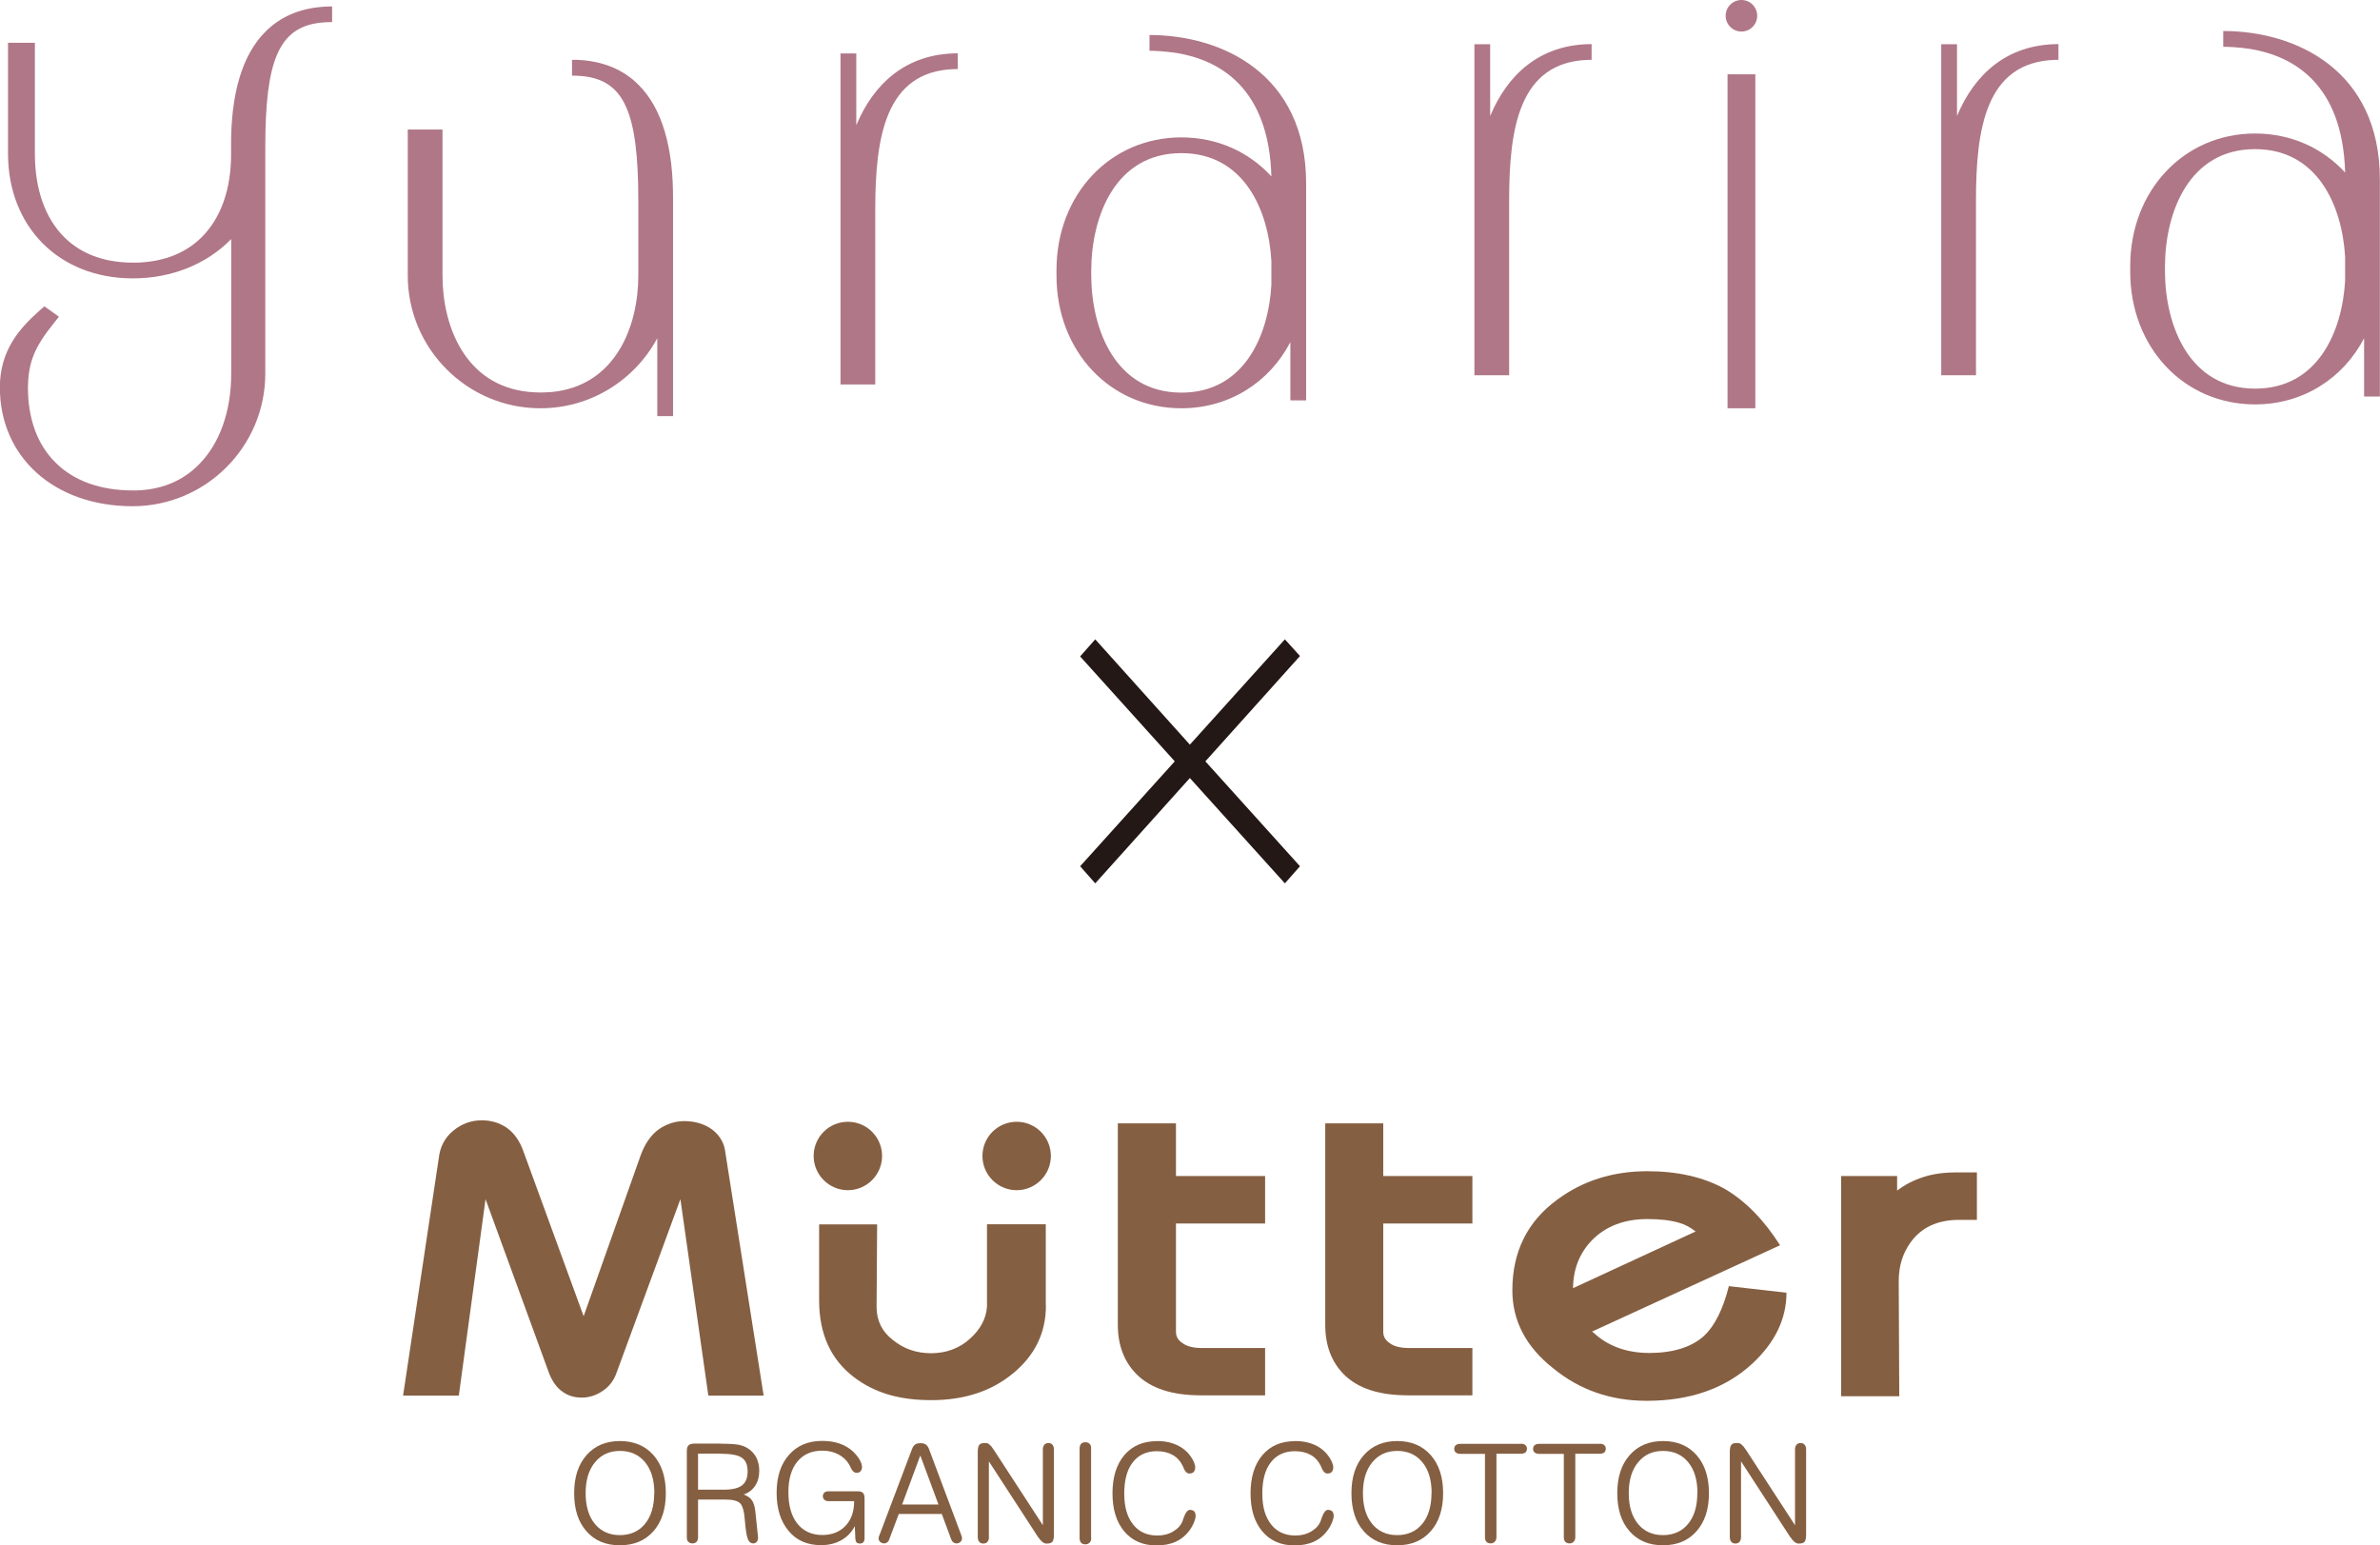 <?xml version="1.0" encoding="UTF-8"?><svg id="_レイヤー_1" xmlns="http://www.w3.org/2000/svg" viewBox="0 0 178.08 115.63"><defs><style>.cls-1{fill:#855f42;}.cls-2{fill:#b07788;}.cls-3{fill:#231815;}</style></defs><g><rect class="cls-2" x="129.26" y="5.56" width="2.08" height="24.99"/><circle class="cls-2" cx="130.3" cy="1.18" r="1.18"/><path class="cls-2" d="M17.3,17.89c-1.79,1.83-4.38,2.94-7.36,2.94h-.03c-5.48-.01-9.31-3.85-9.31-9.34V3.2H2.61V11.49c0,2.64,.75,4.8,2.18,6.24,1.09,1.09,2.52,1.72,4.25,1.88,.28,.03,.56,.04,.85,.04h.04c.12,0,.24,0,.35,0,2-.07,3.62-.71,4.83-1.92,1.43-1.44,2.19-3.59,2.18-6.23v-.5c-.03-3.98,.83-6.88,2.56-8.62,1.1-1.11,2.54-1.74,4.28-1.87,.23-.02,.47-.03,.72-.03h0V1.65c-.31,0-.62,.02-.91,.05-3.07,.37-4.09,2.82-4.09,9.29V27.95c0,5.48-4.46,9.93-9.93,9.93h0c-5.85,0-9.93-3.66-9.93-8.89,0-2.74,1.43-4.39,2.98-5.76l.35-.31,1.09,.78-.39,.49c-1.45,1.8-1.9,2.92-1.93,4.81h0c0,2.32,.7,4.26,2.05,5.6,1.37,1.38,3.38,2.1,5.8,2.1,.2,0,.42,0,.62-.02,1.72-.12,3.17-.76,4.31-1.91,1.57-1.57,2.43-3.99,2.43-6.82v-10.06"/><path class="cls-2" d="M49.18,25.31c-1.68,3.12-4.97,5.24-8.74,5.24h-.01c-5.47,0-9.92-4.46-9.92-9.93V9.69h2.6v10.93c0,3.8,1.7,8.2,6.41,8.7,.3,.03,.61,.05,.92,.05h.01c.3,0,.59-.02,.88-.04,4.73-.49,6.43-4.9,6.43-8.71v-5.62c0-6.6-1.05-9.02-4.24-9.31-.23-.02-.47-.03-.72-.03v-1.18h0c.14,0,.27,0,.41,0,1.88,.08,3.43,.71,4.59,1.89,1.73,1.74,2.59,4.64,2.56,8.63v5.62s0,10.52,0,10.52h-1.18v-5.83h0Z"/><path class="cls-2" d="M64.08,9.35c1.27-3.03,3.66-5.35,7.58-5.36h0s0,0,0,0h0s0,0,0,0v1.18s0,0,0,0c0,0,0,0,0,0,0,0,0,0,0,0-.08,0-.17,0-.25,0-5.19,.16-5.92,5.14-5.92,10.52v13.08h-2.6V4h1.18v5.36h0Z"/><path class="cls-2" d="M111.51,8.66c1.27-3.03,3.66-5.35,7.58-5.36h0s0,0,0,0h0s0,0,0,0v1.18s0,0,0,0c0,0,0,0,0,0,0,0,0,0,0,0-.08,0-.17,0-.25,0-5.19,.16-5.92,5.14-5.92,10.52v13.08h-2.6V3.31h1.18v5.36h0Z"/><path class="cls-2" d="M146.44,8.66c1.27-3.03,3.66-5.35,7.58-5.36h0s0,0,0,0h0s0,0,0,0v1.18s0,0,0,0c0,0,0,0,0,0,0,0,0,0,0,0-.08,0-.17,0-.25,0-5.19,.16-5.92,5.14-5.92,10.52v13.08h-2.6V3.31h1.18v5.36h0Z"/><path class="cls-2" d="M95.13,13.19c-.19-6.67-3.93-8.71-7.12-9.23-.89-.13-1.61-.16-2-.16v-1.18h0c5.41,0,11.72,2.91,11.72,11.11V29.96h-1.18v-4.36h0c-1.57,3.01-4.57,4.95-8.16,4.95h0c-5.33,0-9.34-4.27-9.34-9.93v-.41c0-5.66,4.02-9.93,9.34-9.93,2.7,0,5.06,1.09,6.73,2.91Zm0,6.34c-.22-3.86-2.08-8.07-6.73-8.07h-.01c-4.94,0-6.72,4.72-6.74,8.76v.41c.02,4.03,1.81,8.75,6.75,8.75,0,0,0,0,.01,0h0c4.64,0,6.5-4.21,6.72-8.07v-1.77Z"/><path class="cls-2" d="M175.47,12.89c-.19-6.67-3.93-8.71-7.12-9.23-.89-.13-1.61-.16-2-.16v-1.18h0c5.41,0,11.72,2.91,11.72,11.11V29.67h-1.18v-4.36h0c-1.57,3.01-4.57,4.95-8.16,4.95h0c-5.33,0-9.34-4.27-9.34-9.93v-.41c0-5.66,4.02-9.93,9.34-9.93,2.7,0,5.06,1.09,6.73,2.91Zm0,6.34c-.22-3.86-2.08-8.07-6.73-8.07h-.01c-4.94,0-6.72,4.72-6.74,8.76v.41c.02,4.03,1.81,8.75,6.75,8.75,0,0,0,0,.01,0h0c4.64,0,6.5-4.21,6.72-8.07v-1.77Z"/></g><g><g><path class="cls-1" d="M46.38,107.83c1.05,0,1.89,.35,2.51,1.05,.62,.7,.93,1.65,.93,2.85s-.31,2.15-.93,2.85c-.62,.7-1.45,1.05-2.51,1.05s-1.89-.35-2.5-1.05c-.62-.7-.92-1.65-.92-2.85s.31-2.15,.93-2.85,1.45-1.05,2.5-1.05Zm2.58,3.9c0-.98-.23-1.75-.69-2.31-.46-.56-1.09-.85-1.88-.85s-1.4,.28-1.87,.85c-.47,.57-.7,1.34-.7,2.31s.23,1.74,.69,2.3c.46,.56,1.09,.84,1.87,.84s1.42-.28,1.88-.84c.46-.56,.69-1.33,.69-2.3Z"/><path class="cls-1" d="M53.94,108.03c.63,0,1.07,.03,1.34,.08,.26,.06,.49,.14,.68,.27,.27,.17,.48,.4,.63,.68,.14,.29,.22,.61,.22,.98,0,.45-.1,.83-.31,1.14-.2,.31-.49,.53-.86,.65,.28,.1,.49,.24,.62,.43,.13,.19,.22,.47,.26,.86,.05,.52,.1,.96,.14,1.33,.04,.37,.06,.57,.06,.6,0,.14-.03,.25-.1,.32-.07,.08-.15,.12-.26,.12-.19,0-.32-.11-.41-.34-.09-.23-.16-.7-.22-1.41-.05-.66-.17-1.08-.36-1.26-.19-.18-.55-.27-1.08-.27h-2.06v2.82c0,.14-.04,.26-.11,.34-.08,.08-.18,.12-.31,.12s-.23-.04-.31-.12c-.08-.08-.11-.19-.11-.34v-6.44c0-.21,.04-.35,.13-.44s.25-.13,.47-.13h1.95Zm-.03,.74h-1.68v2.7h1.93c.63,0,1.08-.11,1.36-.32,.28-.22,.42-.57,.42-1.05s-.14-.82-.43-1.02c-.28-.2-.82-.3-1.61-.3Z"/><path class="cls-1" d="M62.01,112.33c-.13,0-.24-.03-.32-.1-.08-.07-.12-.15-.12-.27,0-.12,.04-.21,.11-.27,.08-.07,.18-.1,.32-.1h2.17c.19,0,.32,.04,.4,.12,.08,.08,.12,.23,.12,.44v2.94c0,.14-.03,.24-.09,.31-.06,.07-.15,.1-.27,.1-.1,0-.18-.03-.24-.09-.06-.06-.08-.15-.09-.28l-.04-.93c-.23,.45-.57,.8-1.01,1.05-.44,.25-.95,.37-1.52,.37-1.02,0-1.83-.35-2.42-1.06-.6-.71-.9-1.66-.9-2.86s.31-2.14,.92-2.83c.61-.7,1.44-1.05,2.48-1.05,.48,0,.91,.06,1.28,.19,.38,.12,.71,.32,1,.57,.21,.2,.39,.41,.52,.63,.13,.22,.19,.41,.19,.58,0,.12-.04,.22-.11,.3-.07,.08-.17,.12-.28,.12-.18,0-.33-.12-.44-.35-.04-.09-.07-.16-.1-.21-.19-.35-.47-.62-.82-.81-.35-.19-.76-.29-1.21-.29-.81,0-1.43,.27-1.88,.82-.45,.55-.67,1.31-.67,2.29s.22,1.79,.67,2.35c.45,.56,1.07,.85,1.86,.85,.73,0,1.31-.23,1.74-.68,.43-.45,.65-1.07,.65-1.85h-1.88Z"/><path class="cls-1" d="M71.94,114.91s.02,.07,.03,.1c0,.04,.01,.07,.01,.1,0,.11-.04,.2-.12,.27-.08,.07-.17,.11-.29,.11-.09,0-.17-.03-.24-.08-.07-.05-.12-.13-.16-.23l-.7-1.89h-3.22l-.71,1.89c-.03,.1-.08,.17-.15,.23-.07,.05-.15,.08-.24,.08-.11,0-.21-.04-.29-.11s-.12-.16-.12-.27c0-.03,0-.05,.01-.08,0-.03,.02-.07,.04-.12l2.45-6.48c.06-.16,.14-.28,.24-.34,.09-.07,.22-.1,.39-.1s.3,.03,.4,.1c.1,.07,.18,.18,.24,.34l2.43,6.48Zm-1.72-2.33l-1.36-3.67-1.36,3.67h2.71Z"/><path class="cls-1" d="M74,115.01c0,.15-.04,.27-.11,.36-.07,.08-.17,.13-.31,.13s-.23-.04-.31-.13c-.07-.08-.11-.2-.11-.36v-6.38c0-.24,.04-.41,.11-.51,.07-.09,.2-.14,.38-.14h.13c.17,0,.37,.17,.57,.5l.03,.04,3.65,5.61v-5.68c0-.14,.04-.26,.11-.34,.07-.09,.18-.13,.31-.13s.23,.04,.3,.13c.07,.08,.11,.2,.11,.35v6.38c0,.25-.04,.43-.11,.52-.07,.09-.2,.14-.39,.14h-.08c-.18,0-.38-.16-.59-.47h-.01s-3.69-5.68-3.69-5.68v5.67Z"/><path class="cls-1" d="M81.65,115.09c0,.14-.04,.26-.12,.34-.08,.08-.18,.13-.32,.13s-.24-.04-.32-.12c-.07-.08-.11-.2-.11-.35v-6.71c0-.15,.04-.26,.11-.34,.07-.08,.18-.12,.32-.12s.25,.04,.32,.12c.08,.08,.11,.19,.11,.33v6.71Z"/><path class="cls-1" d="M86.57,107.83c.45,0,.85,.06,1.22,.19,.36,.13,.68,.31,.94,.55,.2,.18,.36,.39,.5,.63,.13,.24,.2,.44,.2,.59s-.04,.27-.11,.35c-.07,.08-.18,.12-.33,.12-.17,0-.31-.13-.42-.39-.02-.05-.04-.1-.05-.13-.18-.38-.43-.67-.76-.86-.33-.19-.73-.29-1.2-.29-.77,0-1.37,.28-1.8,.83-.43,.55-.64,1.33-.64,2.34s.22,1.75,.66,2.31c.44,.56,1.05,.83,1.82,.83,.45,0,.84-.1,1.19-.31,.35-.21,.58-.47,.7-.79,.02-.05,.05-.13,.08-.24,.14-.39,.3-.58,.46-.58,.14,0,.25,.04,.32,.11,.07,.07,.11,.18,.11,.33,0,.14-.04,.3-.12,.5-.08,.19-.18,.38-.32,.57-.28,.39-.63,.68-1.04,.87-.41,.19-.9,.28-1.46,.28-1.01,0-1.81-.35-2.4-1.05-.59-.7-.88-1.65-.88-2.85s.3-2.17,.89-2.86c.59-.69,1.4-1.04,2.42-1.04Z"/><path class="cls-1" d="M96.9,107.83c.45,0,.85,.06,1.22,.19,.37,.13,.68,.31,.94,.55,.2,.18,.36,.39,.5,.63,.13,.24,.2,.44,.2,.59s-.04,.27-.11,.35c-.07,.08-.18,.12-.33,.12-.17,0-.31-.13-.42-.39-.02-.05-.04-.1-.05-.13-.18-.38-.43-.67-.76-.86-.33-.19-.73-.29-1.2-.29-.77,0-1.37,.28-1.8,.83-.43,.55-.64,1.33-.64,2.34s.22,1.75,.66,2.31c.44,.56,1.05,.83,1.82,.83,.45,0,.84-.1,1.19-.31,.35-.21,.58-.47,.7-.79,.02-.05,.05-.13,.08-.24,.14-.39,.3-.58,.46-.58,.14,0,.25,.04,.32,.11,.07,.07,.11,.18,.11,.33,0,.14-.04,.3-.12,.5-.08,.19-.18,.38-.32,.57-.28,.39-.63,.68-1.04,.87-.41,.19-.9,.28-1.46,.28-1.01,0-1.81-.35-2.4-1.05-.59-.7-.88-1.65-.88-2.85s.3-2.17,.89-2.86c.59-.69,1.4-1.04,2.42-1.04Z"/><path class="cls-1" d="M104.54,107.83c1.05,0,1.89,.35,2.51,1.05,.62,.7,.93,1.65,.93,2.85s-.31,2.15-.93,2.85-1.45,1.05-2.51,1.05-1.88-.35-2.5-1.05c-.62-.7-.92-1.65-.92-2.85s.31-2.15,.93-2.85c.62-.7,1.45-1.05,2.5-1.05Zm2.58,3.9c0-.98-.23-1.75-.69-2.31-.46-.56-1.09-.85-1.88-.85s-1.4,.28-1.87,.85c-.47,.57-.7,1.34-.7,2.31s.23,1.74,.69,2.3c.46,.56,1.09,.84,1.87,.84s1.42-.28,1.88-.84c.46-.56,.69-1.33,.69-2.3Z"/><path class="cls-1" d="M113.79,108.03c.14,0,.26,.03,.34,.1,.08,.07,.12,.16,.12,.27,0,.13-.04,.22-.12,.29-.08,.06-.19,.09-.34,.09h-1.82v6.24c0,.14-.04,.25-.12,.34-.08,.08-.18,.13-.31,.13s-.24-.04-.32-.12c-.07-.08-.11-.19-.11-.34v-6.24h-1.83c-.15,0-.26-.03-.35-.1-.08-.07-.12-.16-.12-.27,0-.12,.04-.22,.12-.28,.08-.07,.2-.1,.35-.1h4.52Z"/><path class="cls-1" d="M119.69,108.03c.14,0,.26,.03,.34,.1,.08,.07,.12,.16,.12,.27,0,.13-.04,.22-.12,.29-.08,.06-.19,.09-.34,.09h-1.82v6.24c0,.14-.04,.25-.12,.34s-.18,.13-.31,.13c-.14,0-.24-.04-.32-.12-.08-.08-.11-.19-.11-.34v-6.24h-1.83c-.15,0-.26-.03-.35-.1-.08-.07-.12-.16-.12-.27,0-.12,.04-.22,.12-.28,.08-.07,.2-.1,.35-.1h4.52Z"/><path class="cls-1" d="M124.43,107.83c1.05,0,1.89,.35,2.51,1.05,.62,.7,.93,1.65,.93,2.85s-.31,2.15-.93,2.85-1.45,1.05-2.51,1.05-1.88-.35-2.5-1.05c-.62-.7-.92-1.65-.92-2.85s.31-2.15,.93-2.85c.62-.7,1.45-1.05,2.5-1.05Zm2.58,3.9c0-.98-.23-1.75-.69-2.31s-1.09-.85-1.88-.85-1.4,.28-1.87,.85c-.47,.57-.7,1.34-.7,2.31s.23,1.74,.69,2.3c.46,.56,1.09,.84,1.87,.84s1.42-.28,1.88-.84c.46-.56,.69-1.33,.69-2.3Z"/><path class="cls-1" d="M130.27,115.01c0,.15-.04,.27-.11,.36-.07,.08-.17,.13-.31,.13s-.23-.04-.31-.13c-.07-.08-.11-.2-.11-.36v-6.38c0-.24,.04-.41,.11-.51,.07-.09,.2-.14,.38-.14h.13c.17,0,.37,.17,.58,.5l.03,.04,3.65,5.61v-5.68c0-.14,.04-.26,.11-.34,.07-.09,.18-.13,.31-.13s.23,.04,.3,.13c.07,.08,.11,.2,.11,.35v6.38c0,.25-.04,.43-.11,.52-.07,.09-.2,.14-.39,.14h-.08c-.18,0-.38-.16-.59-.47h-.01s-3.69-5.68-3.69-5.68v5.67Z"/></g><g><path class="cls-1" d="M57.14,104.43h-4.14l-2.09-14.7-4.77,12.97c-.19,.56-.52,1.01-1,1.35-.5,.35-1.04,.53-1.61,.53s-1.04-.15-1.45-.45c-.41-.28-.73-.73-.98-1.33l-4.77-13.07-2,14.7h-4.17l2.67-17.76c.09-.85,.45-1.54,1.08-2.06,.64-.52,1.34-.78,2.13-.78,.7,0,1.32,.18,1.88,.56,.55,.39,.97,.98,1.25,1.78l4.5,12.32,4.27-12.05c.32-.87,.77-1.52,1.37-1.95,.59-.4,1.22-.6,1.88-.6,.82,0,1.52,.21,2.11,.64,.57,.44,.91,1.03,.98,1.75l2.86,18.16Z"/><path class="cls-1" d="M94.66,104.41h-4.81c-2.15,0-3.76-.52-4.81-1.58-.93-.94-1.4-2.16-1.4-3.7v-15.07h4.35v3.94h6.67v3.55h-6.67v8.11c0,.35,.16,.63,.49,.84,.31,.24,.79,.37,1.45,.37h4.73v3.54Z"/><path class="cls-1" d="M110.17,104.41h-4.82c-2.16,0-3.76-.52-4.81-1.58-.92-.94-1.38-2.16-1.38-3.7v-15.07h4.34v3.94h6.67v3.55h-6.67v8.11c0,.35,.16,.63,.48,.84,.3,.24,.8,.37,1.46,.37h4.73v3.54Z"/><path class="cls-1" d="M147.92,91.28h-1.33c-1.61,0-2.82,.56-3.63,1.68-.6,.83-.89,1.79-.89,2.9l.04,8.62h-4.35v-16.48h4.19v1.09c.57-.44,1.22-.77,1.95-1.01,.73-.24,1.55-.35,2.46-.35h1.56v3.55Z"/><path class="cls-1" d="M119.21,99.7c1.09,1.03,2.5,1.54,4.22,1.54s3.14-.43,4.06-1.27c.81-.75,1.43-1.99,1.87-3.73l4.31,.49c0,1.95-.85,3.73-2.57,5.32-2.01,1.85-4.64,2.77-7.89,2.77-2.7,0-5.04-.82-7.03-2.46-2.01-1.6-3.02-3.54-3.02-5.81,0-2.88,1.12-5.15,3.37-6.79,1.92-1.42,4.17-2.12,6.73-2.12,2.27,0,4.19,.44,5.77,1.31,1.55,.9,2.94,2.31,4.16,4.23l-14.07,6.46,.09,.07Zm-1.55-3.29l9.21-4.26c-.38-.3-.77-.52-1.23-.65-.64-.19-1.43-.28-2.37-.28-1.75,0-3.13,.54-4.16,1.59-.94,.98-1.41,2.19-1.41,3.64l-.03-.04Z"/><g><path class="cls-1" d="M78.26,97.69c0,2.02-.81,3.71-2.44,5.06-1.63,1.35-3.66,2.02-6.13,2.02s-4.27-.57-5.77-1.7c-1.76-1.33-2.63-3.25-2.63-5.77v-5.68h4.34l-.04,6.18c0,1.02,.41,1.85,1.22,2.47,.81,.66,1.76,.99,2.86,.99s2.12-.36,2.91-1.09c.77-.69,1.2-1.48,1.27-2.38v-6.18h4.4v6.06Z"/><path class="cls-1" d="M66,86.5c0,1.41-1.15,2.56-2.56,2.56s-2.56-1.15-2.56-2.56,1.14-2.56,2.56-2.56,2.56,1.15,2.56,2.56Z"/><path class="cls-1" d="M78.63,86.5c0,1.41-1.15,2.56-2.56,2.56s-2.56-1.15-2.56-2.56,1.14-2.56,2.56-2.56,2.56,1.15,2.56,2.56Z"/></g></g></g><path class="cls-3" d="M97.27,64.82l-1.13,1.28-7.11-7.88-7.08,7.88-1.13-1.28,7.08-7.85-7.08-7.85,1.13-1.28,7.08,7.88,7.11-7.88,1.13,1.25-7.08,7.88,7.08,7.85Z"/></svg>